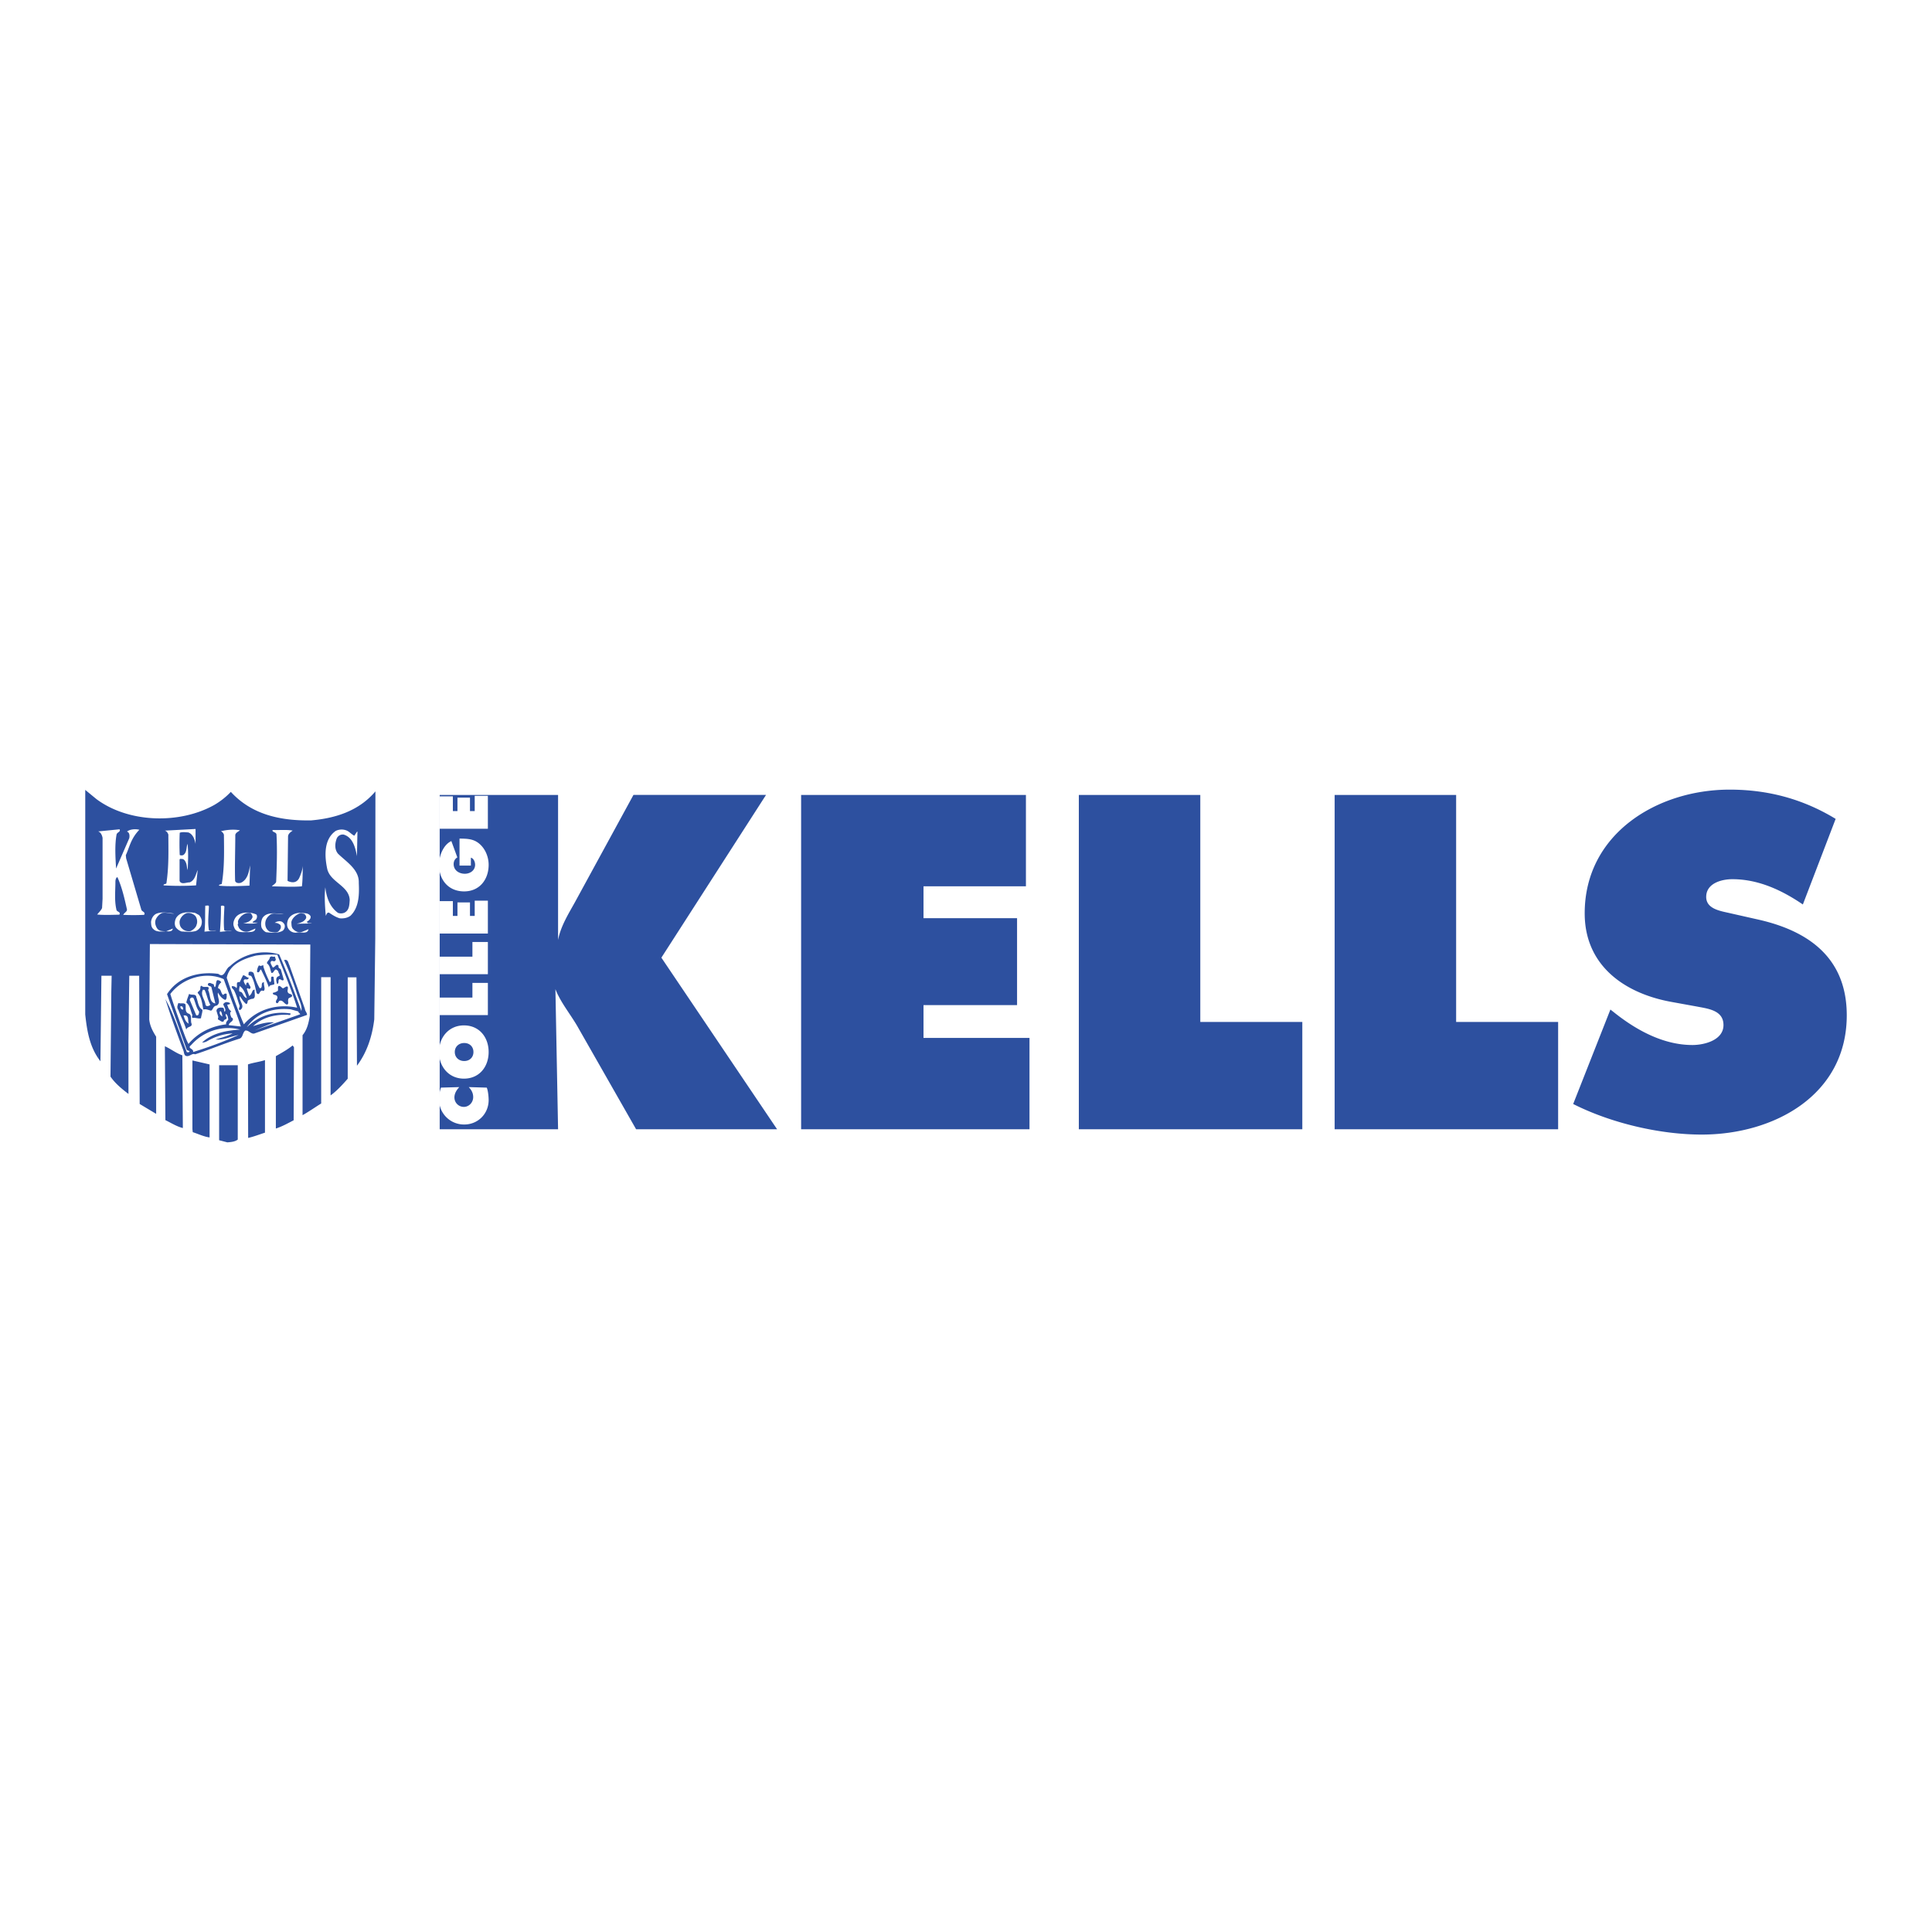 <svg xmlns="http://www.w3.org/2000/svg" width="2500" height="2500" viewBox="0 0 192.756 192.756"><g fill-rule="evenodd" clip-rule="evenodd"><path fill="#fff" d="M0 0h192.756v192.756H0V0z"/><path d="M156.957 110.146c3.76 1.901 8.627 3.051 12.828 3.051 7.211 0 14.467-3.938 14.467-11.899 0-5.662-3.715-8.404-8.848-9.556l-2.742-.619c-.93-.222-2.434-.398-2.434-1.637 0-1.371 1.549-1.769 2.609-1.769 2.609 0 4.955 1.106 7.035 2.522l3.271-8.539c-3.271-1.991-6.768-2.919-10.572-2.919-7.254 0-14.465 4.423-14.465 12.342 0 5.221 3.98 8.008 8.713 8.849l2.436.442c1.105.22 2.697.354 2.697 1.857 0 1.505-1.902 1.99-3.096 1.99-2.789 0-5.396-1.372-7.566-3.053l-.619-.486-3.714 9.424zM133.158 112.668h22.297v-10.706h-10.176V79.311h-12.121v33.357zM107.635 112.668h22.297v-10.706h-10.178V79.311h-12.119v33.357zM79.928 112.668h22.785v-9.114H92.139v-3.274h9.334v-8.671h-9.334v-3.184h10.218v-9.114H79.928v33.357zM43.868 112.668h11.811l-.265-13.979c.53 1.37 1.592 2.609 2.3 3.893l5.752 10.087h14.066L65.986 95.546 76.427 79.31H63.2l-5.84 10.706c-.663 1.196-1.416 2.39-1.681 3.761V79.311H43.868v33.357zM27.85 95.224c.889 2.04 1.546 3.848 2.22 5.641.099-.574-.295-1.184-.492-1.873-.363-1.088-.756-2.173-1.234-3.209.411-.099.396.264.527.51l1.546 4.358c.016.23.23.396.214.609l-5.181 1.825c-.379.182-.609-.329-.988-.262-.278.229-.213.673-.559.805-1.513.461-2.944 1.087-4.441 1.562-.329-.147-.558.297-.938.149-.165-.099-.165-.331-.213-.494-.642-1.71-1.267-3.423-1.81-5.165.921 1.678 1.464 3.52 2.138 5.296.296.032.248-.048.264-.114-.1-.049-.264-.049-.297-.198l-1.942-5.478c1.119-1.742 3.177-2.285 5.117-2.023.641.494.69-.542 1.151-.756 1.283-1.217 3.191-1.709 4.918-1.183zm1.48 9.262l-.032 7.284c-.575.297-1.151.625-1.776.823v-7.221c.576-.329 1.151-.642 1.678-1.069l.13.183zm-1.663-9.234c.642 1.66 1.449 3.574 1.976 5.285-1.957-.428-3.98.131-5.312 1.661-.642-1.496-1.184-3.075-1.71-4.639.262-1.382 1.761-1.924 2.91-2.22.713-.106 1.434-.109 2.136-.087zm-.243.18l.097.303c-.147.41-.394-.083-.527.279.016.197.149.346.214.51.23.016.379-.477.593-.147-.083.179.147.263.214.329l.296 1.036c-.165.262-.445-.312-.526.115 0 .114.016.278-.133.312-.147-.396-.115-.642.099-.758.346-.065-.017-.329.017-.509-.099-.083-.247-.28-.362-.099-.115.099-.131.296-.329.262-.115-.312-.131-.724-.443-.954 0-.229.278-.344.278-.574.195-.232.234-.02.512-.105zm-1.163.853l.027.189c.164.526.377 1.019.624 1.513.331-.049-.097-.691.379-.526.032.246.066.494.083.724-.166.132-.511.032-.543.346-.231-.69-.526-1.251-.791-1.81-.147.049-.147.411-.395.246 0-.23.066-.477.198-.657.074.048.149.112.418-.025zm-.945.831c.133.526.329 1.034.593 1.48.396 0 .017-.594.428-.594-.049.396.197.692-.049.872-.445-.23-.331.593-.691.197-.164-.705-.246-1.25-.543-1.71-.412-.049-.213-.198-.246-.361.147-.098.427-.065.508.116zm-.492.428c-.133.377-.395-.017-.51.296.017.18.131.361.23.492.016-.147.033-.377.246-.278.018.214.363.443.116.607-.098.034-.214-.164-.279.017l.23.691c.378-.246.23-.642.559-.625-.064.328.149.79-.18.905-.181 0-.347.081-.494.163-.065.115-.016.312-.181.363-.329-.28-.459-.561-.641-.807-.099.526.593 1.004.05 1.398-.28-.018-.018-.279-.067-.444-.197-.526-.312-1.085-.592-1.579-.214-.182-.247-.361-.1-.361.133.032.313.049.363.214.198-.198-.147-.676.345-.609.115-.23.214-.478.345-.691.231.034.328.231.56.248zm-2.501.147c.559 1.579 1.184 3.125 1.71 4.721l-1.2-.131c-.017-.165.197-.297.312-.395.197-.247.048-.313-.066-.38-.049-.18-.23-.46 0-.607-.329-.215-.329-.494-.412-.642.083-.066.296 0 .281-.181-.428-.214-.56-.017-.676.099.05.263.331.526.149.772-.115-.115 0-.396-.23-.411-.23-.033-.56 0-.593.312.083.312.149.478.182.609 0 .099-.083.197 0 .277.181.051.329.297.542.166 0-.23.28-.132.296-.361-.066-.117-.149-.28-.083-.379.198.099.198.361.246.559-.115.148-.278.28-.213.478-1.446.18-2.78.789-3.766 1.957-.248-.46-.427-1.019-.625-1.529-.396-1.151-.839-2.303-1.184-3.455 1.218-1.61 3.569-2.284 5.33-1.479zm-.246.312c-.328.281-.296.461-.328.594.345.064.262.51.524.674.066-.1.232-.198.347-.1-.016.182.048.494-.149.593-.329-.131-.575-.443-.722-.74-.117.477.361.971-.117 1.3-.41.05-.345.396-.576.51-.246-.05-.51-.197-.772-.114-.131-.757-.213-1.283-.56-1.646 0-.147.197-.197.231-.328.081-.115-.034-.377.164-.396.182.296.921-.132.642.428.248.445.099 1.25.724 1.333l-.396-1.628c-.099-.149-.427-.066-.329-.347.181-.164.363.034.542.05.066.1.034.23.133.312.164-.181.065-.51.23-.707a.451.451 0 0 1 .412.212zm2.549 1.58c-.428-.131-.345-.658-.725-.642-.082-.115-.016-.379.017-.559.379.247.56.724.708 1.201zm3.717-1.037c.115-.032.214-.179.361-.099.083.182-.115.445.067.625.115.134.344.066.378.28-.05.214-.396.132-.396.396-.05.164.099.411-.115.477-.296-.049-.395-.477-.74-.378-.132.065-.115.295-.313.23-.213-.265.263-.428.033-.725-.115-.131-.428-.05-.396-.296.329-.064.411-.164.494-.198.066-.147-.049-.377.099-.491.248-.018.363.377.528.179zm-7.928.214c.23.494.313 1.037.575 1.498-.262.196-.476.147-.493-.082-.083-.479-.526-.954-.248-1.432l.166.016zm-.823.758c.182.428.166.971.609 1.232 0 .28-.115.56-.149.84-.246.082-.542-.083-.821-.032-.166-.067.016-.248-.067-.363-.163-.411-.214-.903-.575-1.168.049-.278.179-.574.279-.871.214.18.708-.067.724.362zm-.296.048c.214.443.264.954.577 1.365-.032.164-.032.444-.296.361l-.642-1.529c.016-.18.181-.311.361-.197zm-.789.642c.066.312-.099.772.312.922.395.131.147.689.296 1.002.099.38-.477.246-.526.609-.198-.691-.561-1.333-.791-1.974-.198-.279-.064-.477 0-.707.231.116.528-.05.709.148zm-.23.511c-.182.031-.296-.15-.281-.313.215-.067.281.131.281.313zm11.498.197c-.018.131.147.163.18.278l-4.556 1.613 1.958-.807c-.74-.05-1.416.165-2.105.377.921-.871 2.171-1.184 3.487-1.134.083.049.296.033.246-.131-1.662-.264-3.175.23-4.358 1.382.97-1.432 2.616-1.975 4.375-1.793l.773.215zm-7.583.508c-.165-.097-.379-.328-.214-.559.181.115.164.364.214.559zm-3.356.708c-.361-.197-.412-.526-.526-.822.608-.066.395.509.526.822zm5.115.593c-1.365.083-2.779.346-3.782 1.283.361.016.575-.197.839-.312a5.473 5.473 0 0 1 2.202-.593c-.526.28-1.134.429-1.71.608.855.066 1.514-.312 2.303-.443a40.44 40.44 0 0 1-4.54 1.693c.099-.36-.642-.345-.197-.689 1.202-1.366 3.093-2.025 4.885-1.547zM9.625 79.729c3.207 2.386 8.307 2.517 11.76.577a7.404 7.404 0 0 0 1.646-1.301c2.105 2.303 5.017 2.896 8.011 2.846 2.451-.214 4.77-.954 6.414-2.895l-.016 14.657-.099 8.092c-.214 1.726-.74 3.305-1.727 4.622l-.05-8.817h-.872v10.116c-.494.561-1.069 1.202-1.71 1.662V97.493h-.938v12.602c-.609.377-1.234.821-1.859 1.167v-7.979c.462-.559.609-1.233.724-1.939l.051-7.107-16.006-.049-.064 7.518c.064.657.36 1.201.689 1.726v7.698l-1.644-.986-.05-12.797h-.987l-.082 6.612v5.183c-.757-.576-1.35-1.087-1.793-1.729l.082-8.487.033-1.579h-1.021l-.097 8.537c-1.053-1.349-1.335-2.96-1.516-4.671v-3.027l.001-19.377 1.12.92zm14.096 33.967c-.278.214-.658.247-1.037.278l-.821-.213v-7.485h1.858v7.42zm-2.811-.214c-.593-.082-1.12-.347-1.678-.525l-.035-.297v-6.859l1.713.396v7.285zm5.526-.477c-.559.182-1.103.396-1.678.526l-.017-7.335c.527-.182 1.152-.248 1.695-.428v7.237zm-8.242-7.715l.049 7.255c-.608-.149-1.168-.51-1.743-.79l-.05-7.37c.593.264 1.119.692 1.744.905zm11.005-22.419c-.182.131-.427.28-.46.559l-.05 4.457c.625.296.972.066 1.151-.263.181-.395.329-.823.379-1.234-.034.724-.017 1.448-.099 2.041-1.037.081-1.859.016-2.993 0 .115-.149.36-.248.426-.445.066-1.545.116-3.239.034-4.703 0-.297-.51-.248-.379-.478.675.033 1.416-.049 1.991.066zm-5.264-.033c-.131.131-.411.214-.46.46 0 1.496-.066 3.19-.016 4.604.099.231.396.231.591.165.676-.329.774-1.085.906-1.727l-.067 2.023c-.938.033-2.071.099-3.041 0 0-.149.195-.099.278-.181.28-1.628.23-3.356.214-4.901a.557.557 0 0 0-.297-.347c.561-.146 1.267-.212 1.892-.096zm11.415.543c.214-.313.248-.412.312-.412l-.048 2.451c-.166-.922-.444-1.892-1.333-2.155a.66.66 0 0 0-.673.362c-.198.494-.246 1.119.115 1.546.839.821 2.122 1.58 2.073 2.911.049 1.103.049 2.435-.823 3.273-.296.23-.692.296-1.069.264-.396-.115-.724-.329-1.071-.561-.212-.064-.262.198-.329.312-.065-.772-.164-1.94-.048-2.845.115 1.003.444 1.958 1.267 2.551a.867.867 0 0 0 .641-.018c.494-.246.494-.789.527-1.283-.083-1.414-1.909-1.743-2.237-3.06-.28-1.283-.363-2.977.839-3.816a1.335 1.335 0 0 1 1.069-.049c.296.118.492.38.788.529zm-15.84.806c-.081-.428-.262-.971-.723-1.134-.28-.018-.609-.067-.855.032a24.186 24.186 0 0 0 0 2.221.462.462 0 0 0 .361 0c.377-.28.281-.756.412-1.119.099.724.064 1.792.017 2.615-.083-.214-.066-.444-.147-.673-.066-.166-.165-.379-.363-.428-.099.017-.296-.082-.296.1v2.087c.165.412.691.133 1.004.149.542-.214.609-.823.805-1.234l-.164 1.531a26.958 26.958 0 0 1-3.241 0c-.016-.165.197-.099.28-.198.263-1.728.197-3.323.197-4.869-.05-.165-.181-.362-.362-.395l3.076-.165v1.48h-.001zm-7.582-1.447c.147.246-.248.295-.296.51-.197 1.069-.115 2.302-.05 3.404l1.316-3.027c.049-.246.033-.575-.23-.658.313-.248.855-.28 1.233-.182-.872.905-.986 1.777-1.348 2.533l.032.313 1.513 5.117c.05.212.462.246.28.524-.675.034-1.448.034-2.089 0 .147-.246.395-.312.378-.542-.248-1.102-.494-2.204-.954-3.223-.149.064-.182.246-.198.411 0 .986-.115 1.908.1 2.83.016.246.459.195.296.508-.708.016-1.563.05-2.22-.016.212-.246.394-.428.492-.642l.05-.922v-6.085c-.05-.248-.166-.56-.445-.641l2.14-.212zm16.383 8.454c-.445.065-.839-.133-1.25 0-.379.23-.625.591-.593 1.035a.889.889 0 0 0 .444.724c.28.051.758.198.954-.131.149-.131.215-.377.099-.543-.147-.131-.361-.229-.559-.197a.755.755 0 0 1 .657-.147.64.64 0 0 1 .331.329.572.572 0 0 1-.182.591c-.461.28-1.136.214-1.678.149a.977.977 0 0 1-.444-.478 1.405 1.405 0 0 1 .099-.938c.46-.69 1.446-.411 2.122-.394zm2.665.198c.083.279-.181.46-.361.575.082.23.294.083.493.164l-1.513.034c.361-.083.756-.198.938-.543.065-.182-.05-.329-.165-.445-.164-.032-.377-.097-.543-.017-.329.149-.724.494-.756.873.016.164 0 .412.115.591.23.28.559.461.954.347l.642-.264c-.099.559-.807.23-1.216.345a.852.852 0 0 1-.807-.411c-.165-.263-.13-.608-.016-.888.214-.46.706-.658 1.134-.674.427.049.854-.05 1.101.313zm-5.396-.149c.099.131.065.312 0 .443-.099.182-.363.198-.379.363h.542c-.509.163-.986.081-1.496.081.379-.065.822-.214.954-.642a.634.634 0 0 0-.213-.394c-.396-.066-.674.099-.938.329-.163.197-.394.443-.278.706-.133.117.032.33.083.478.246.296.607.428.986.312l.641-.28c-.049.363-.412.33-.692.363-.492-.033-1.232.147-1.43-.494-.166-.345-.034-.74.181-1.021.476-.556 1.43-.524 2.039-.244zm-8.192-.098c-.428.05-.789-.164-1.232-.049a1.282 1.282 0 0 0-.593.591c-.147.297-.067.625.082.889.214.361.575.313.922.345l.674-.28c-.033.28-.297.296-.526.28-.46-.017-1.037.131-1.382-.198-.248-.197-.248-.444-.264-.74.034-.312.181-.609.462-.789.574-.279 1.25-.114 1.857-.049zm2.468.148c.214.247.329.543.262.872-.032.296-.278.575-.542.708-.428.147-1.002.081-1.448.064a1.169 1.169 0 0 1-.592-.427c-.165-.28-.099-.708.065-.97.428-.609 1.186-.559 1.859-.46l.396.213zm2.533-.855c-.034.789-.099 1.612-.018 2.368.214.166.494 0 .758.049l-1.186.117c.066-.84.115-1.662.099-2.583.117-.049.281-.049.347.049zm-1.546.032c-.033.839-.131 1.497 0 2.335.213.131.51-.016.74.033l-1.184.114c.099-.888.048-1.759.083-2.598.114.034.377-.097.361.116zm-1.349.922c.181.246.23.607.115.887-.065.28-.377.526-.625.625-.329.033-.591-.05-.805-.246-.214-.182-.264-.429-.264-.692.034-.312.248-.609.526-.772.328-.231.807-.066 1.053.198z" fill="#2d509f"/><path d="M48.675 82.683v-3.281h-1.313v1.522h-.472v-1.343h-1.249v1.343h-.458v-1.47h-1.312v3.229h4.804zm-2.829 3.678h1.134v-.791c.293.083.421.433.421.708 0 .567-.498.897-1.025.897-.58 0-1.116-.343-1.116-.968 0-.28.128-.528.369-.663l-.598-1.631c-.821.375-1.235 1.522-1.235 2.358 0 1.51.942 2.663 2.509 2.663 1.542 0 2.447-1.186 2.447-2.652 0-.744-.3-1.527-.854-2.037-.612-.567-1.269-.567-2.052-.58v2.696zm2.829 6.777v-3.279h-1.313v1.522h-.472v-1.345h-1.249v1.345h-.458v-1.472h-1.312v3.229h4.804zm0 4.055v-3.21h-1.542v1.466h-3.262v1.744h4.804zm0 4.082v-3.211h-1.542v1.465h-3.262v1.746h4.804zm-3.3 3.685c0-.554.427-.899.936-.899.549 0 .924.37.924.899 0 .528-.375.899-.924.899-.509 0-.936-.345-.936-.899zm-1.58 0c0 1.46.981 2.656 2.491 2.656 1.54 0 2.465-1.19 2.465-2.656s-.925-2.656-2.465-2.656c-1.509 0-2.491 1.197-2.491 2.656zm.198 3.551a3.62 3.62 0 0 0-.197 1.171 2.496 2.496 0 0 0 2.522 2.51c1.37 0 2.434-1.07 2.434-2.44 0-.311-.058-.96-.191-1.24l-1.796-.052c.273.279.445.599.445 1 0 .522-.408.975-.937.975a.94.94 0 0 1-.936-.949c0-.394.222-.746.484-1.025l-1.828.05z" fill="#fff"/></g></svg>